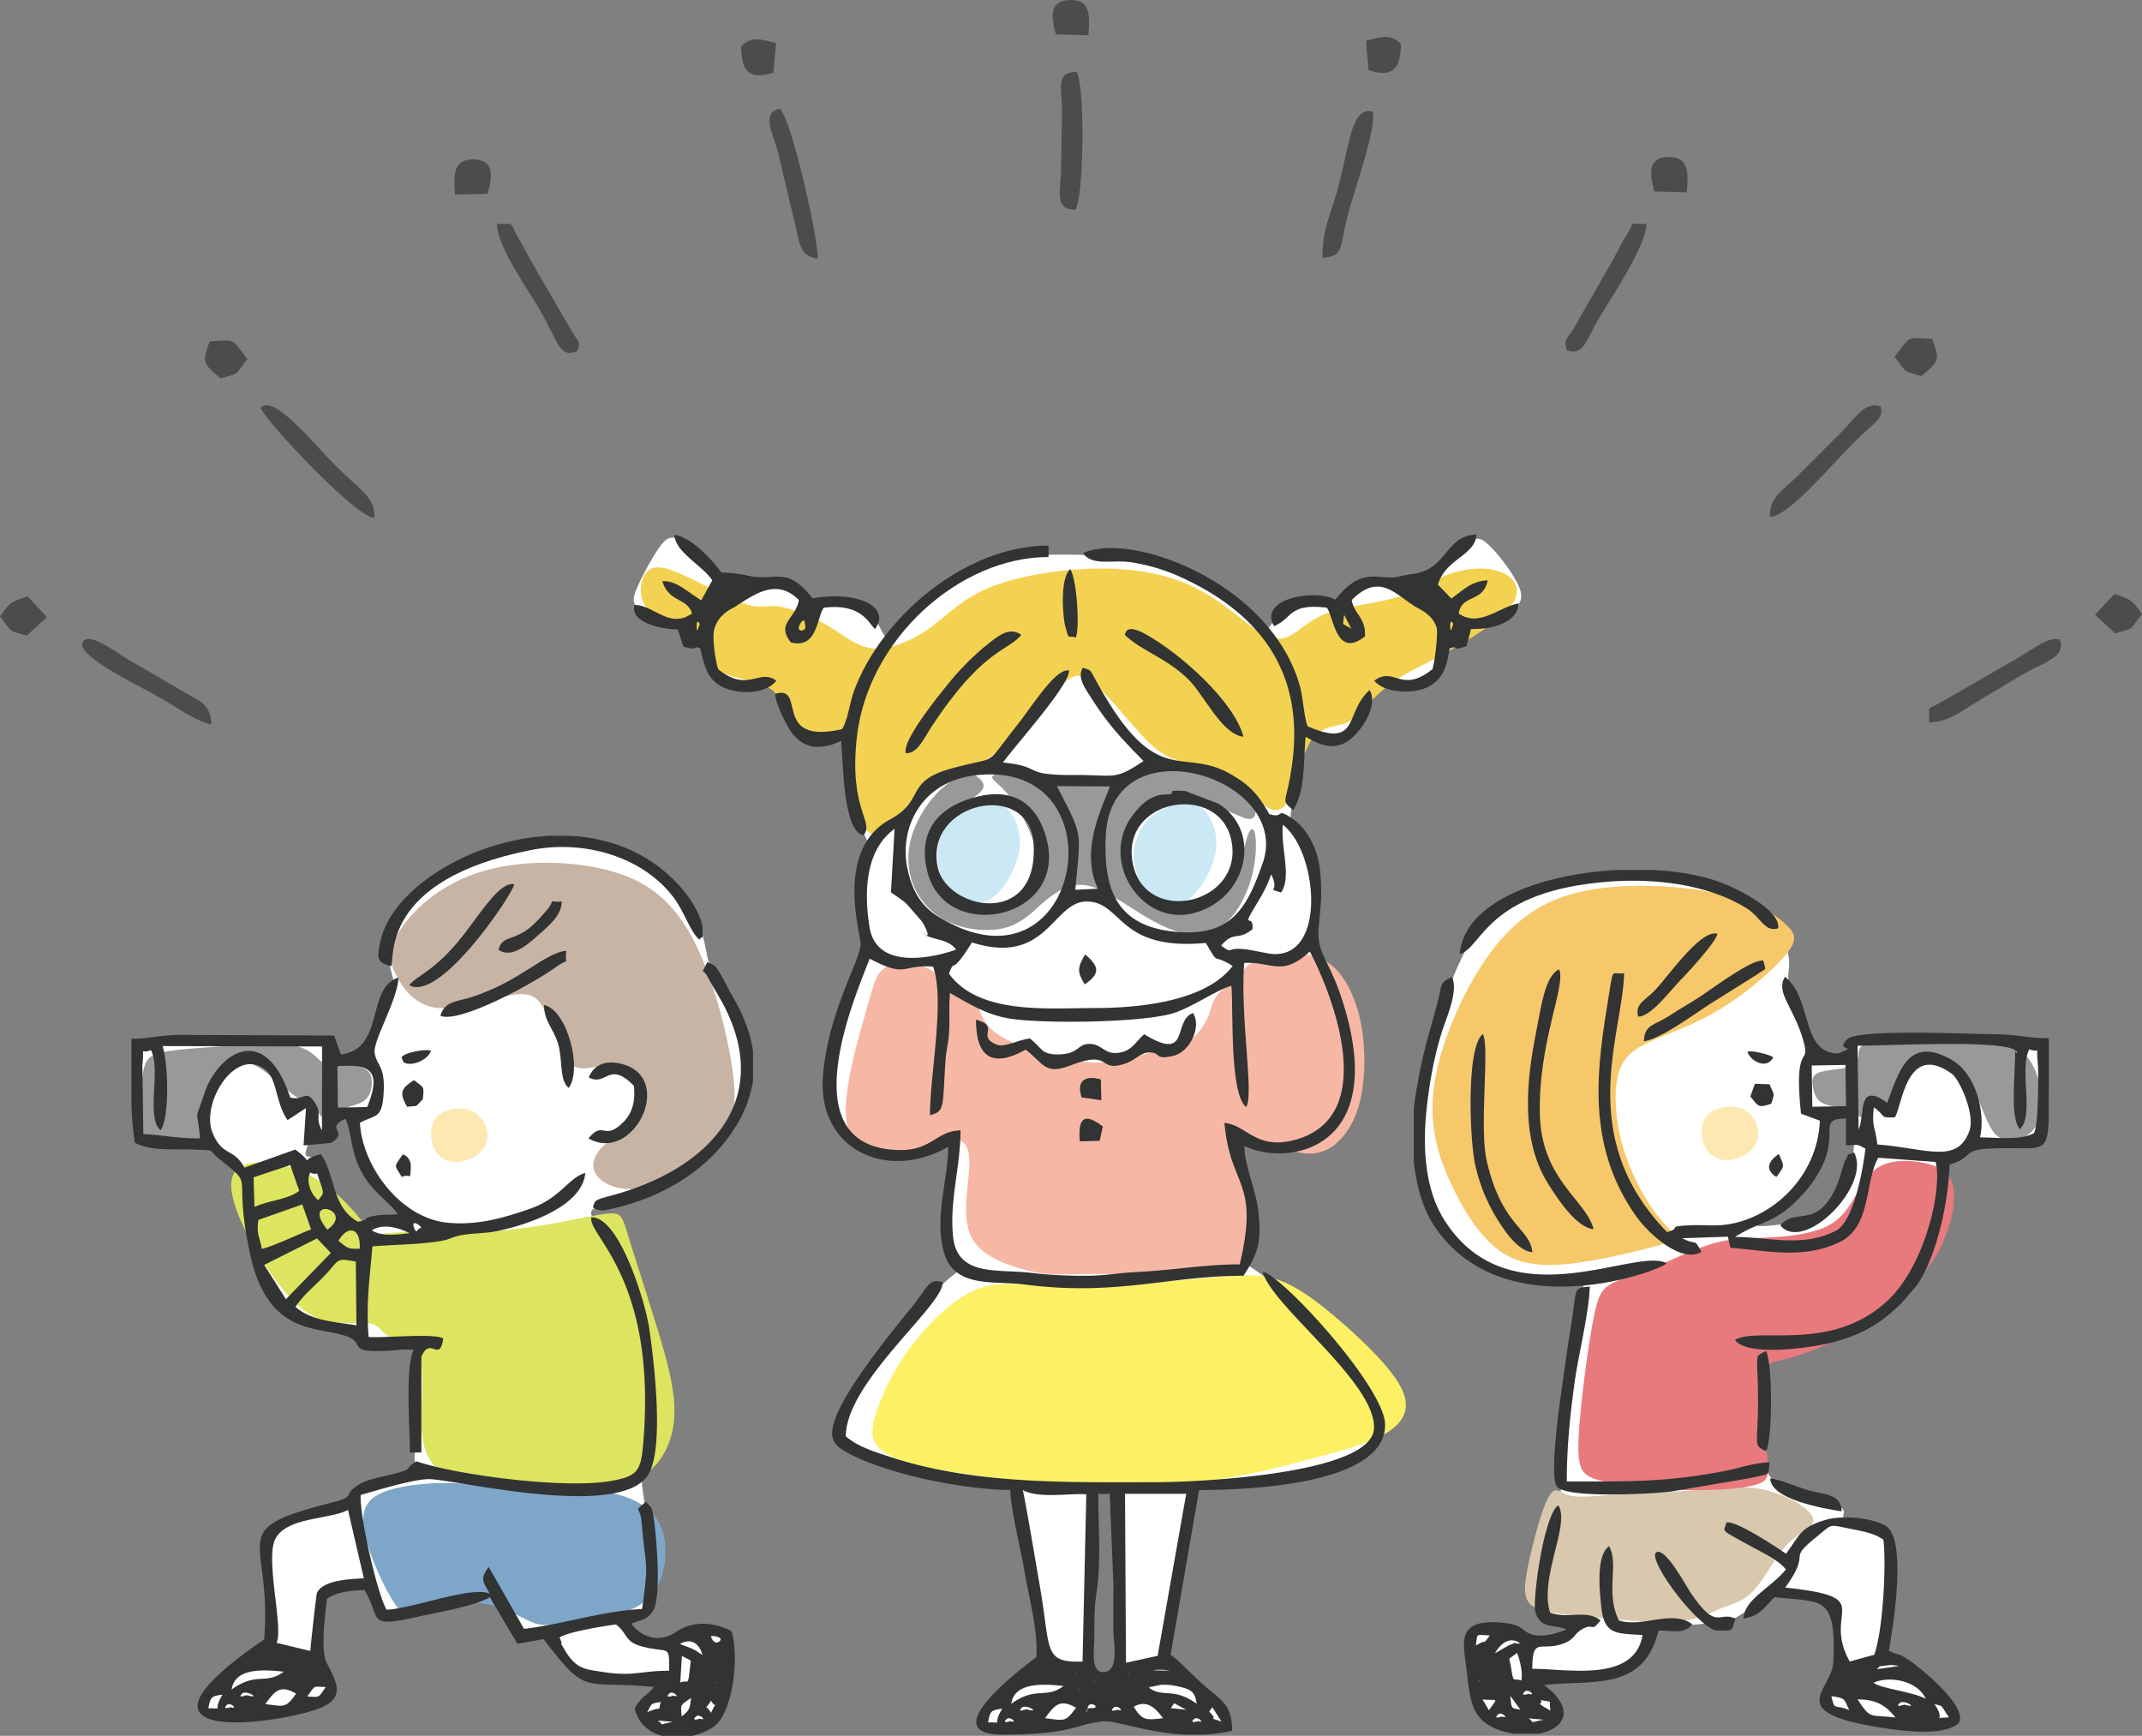 <svg xmlns="http://www.w3.org/2000/svg" xmlns:xlink="http://www.w3.org/1999/xlink" viewBox="0 0 1142.93 926.14"><rect x="0" y="0" width="1142.93" height="926.14" fill="#808080" stroke="none"/><defs><style>.cls-1{fill:none;}.cls-2{clip-path:url(#clip-path);}.cls-3{fill:#fff;}.cls-10,.cls-11,.cls-12,.cls-13,.cls-14,.cls-15,.cls-16,.cls-17,.cls-3,.cls-4,.cls-5,.cls-6,.cls-7,.cls-8,.cls-9{fill-rule:evenodd;}.cls-4{fill:#cae9f4;}.cls-5{fill:#fcf165;}.cls-6{fill:#f6b8a4;}.cls-7{fill:#999;}.cls-8{fill:#f3d251;}.cls-9{fill:#323333;}.cls-10{fill:#d9c8ad;}.cls-11{fill:#e87a7d;}.cls-12{fill:#f6c86a;}.cls-13{fill:#fee8b1;}.cls-14{fill:#7ea6c8;}.cls-15{fill:#dde45f;}.cls-16{fill:#c8b4a5;}.cls-17{fill:#4d4c4d;}</style><clipPath id="clip-path" transform="translate(-137.2 -133.38)"><rect class="cls-1" width="1417.32" height="1218.9"/></clipPath></defs><g id="レイヤー_2" data-name="レイヤー 2"><g id="レイヤー_1-2" data-name="レイヤー 1"><g class="cls-2"><path class="cls-3" d="M595.15,571.54a55.91,55.91,0,0,1-4.39-13.25,95.67,95.67,0,0,1-1.23-19.36c.2-6.07,1-10.72.93-13s-.85-2.12-2.79-1.46a66.36,66.36,0,0,1-8.19,2.53,23.35,23.35,0,0,1-9.78.11,15.65,15.65,0,0,1-9.22-5.69c-2.72-3.39-5-8.6-6.5-12.56s-2.43-6.64-3.35-8.48-1.89-2.82-2.68-3-1.41.46-4.53,1.1-8.74,1.28-13.22.41A15.92,15.92,0,0,1,520,492.44a28.49,28.49,0,0,1-4.35-10.7c-.67-3.35-.67-5.93-1.65-7s-2.92-.73-4.59-.94a4.29,4.29,0,0,1-3.6-2.29c-.53-1.28-.22-3.06-1-3.9s-2.69-.72-7.54-2a130.39,130.39,0,0,1-16.66-5.92c-4-1.86-4.23-2.83-4.72-4s-1.25-2.6.92-8a146.83,146.83,0,0,1,10.83-20.23c3.57-5.48,5.62-7.06,7.88-7.2s4.71,1.14,8.52,4a124.62,124.62,0,0,1,12.44,10.75c3.48,3.51,5.29,6.15,7.18,8.13s3.87,3.28,6.53,3.1,6-1.84,11.11-2.24a47.27,47.27,0,0,1,16.3,2,16.75,16.75,0,0,1,8,5.1c1.45,1.61,2.29,2.82,3.79,3.44s3.68.64,6.47.37a64.16,64.16,0,0,1,9.85-.66,28.3,28.3,0,0,1,10.48,2.57,19.35,19.35,0,0,1,6.72,5.49,40.59,40.59,0,0,1,3.94,6.14,43.2,43.2,0,0,0,2.35,4.14c.59.76,1,.76,4.31-2.1s9.52-8.59,17.15-14.61a180,180,0,0,1,25.11-16.85,73,73,0,0,1,26.13-8.54c9.9-1.33,21.92-1.28,31.54-1.11s16.83.46,25.68,1.89a165.22,165.22,0,0,1,28.35,7.3,88,88,0,0,1,23.92,12.77A172.35,172.35,0,0,1,809,467.28c3.46,3.53,3.46,3.53,4.43,2.14a39.54,39.54,0,0,1,5.63-6.67,31.62,31.62,0,0,1,10-6.22,32.71,32.71,0,0,1,11.14-2,33.32,33.32,0,0,1,8.12,1c1.91.47,2.92.88,4.17,0s2.74-3.16,5.25-5.18a23,23,0,0,1,11.44-4.61,92.18,92.18,0,0,1,17.15-.31c4.54.28,6.42.63,8,.32s2.77-1.27,5.45-3.86,6.83-6.8,10.92-10.54a100.43,100.43,0,0,1,11.16-9c3-2,5-2.75,10.08,2.16s13.13,15.44,15.83,22.06,0,9.32-2.51,11.28a28.07,28.07,0,0,1-8.78,4.54c-3.92,1.37-9.43,2.9-13,3.8s-5.26,1.17-5.43,2.31,1.13,3.16,1.27,4.55-.92,2.13-2.81,1.53-4.63-2.55-6.35-2.19-2.44,3-3.22,6.52-1.65,7.82-3.1,11a11.9,11.9,0,0,1-6.7,6.43,36.2,36.2,0,0,1-11.51,2.42c-3.8.21-7-.2-9.76.63a16,16,0,0,0-7.13,5c-1.85,2.1-3.07,4.25-4.93,8.07s-4.39,9.33-7.33,12.27-6.28,3.33-10.61,2.82-9.63-1.9-12.29-2.09-2.67.81-2.68,3.43a100.76,100.76,0,0,1-.69,12.67c-.7,5.84-2.1,13.3-3.08,18.71s-1.56,8.76-1.34,10.89,1.25,3,3.15,5.77a53.64,53.64,0,0,1,6.53,12.7,58,58,0,0,1,2.85,19.29c0,7.5-1.1,16.17-1.51,21.5s-.17,7.32,1.39,10.76,4.43,8.33,7.94,16.36a186.77,186.77,0,0,1,10,29c2.36,9.85,3,18.4,1.86,25.34a33,33,0,0,1-8.23,17.34A55.41,55.41,0,0,1,834,741.54a30.49,30.49,0,0,1-14.64,3.24,40.12,40.12,0,0,1-13.17-2.21c-4-1.47-7.62-3.72-9.24-3.77s-1.27,2.07.37,8.66,4.56,17.65,6.23,25.88,2.08,13.61,1.65,18.55A58.18,58.18,0,0,1,802.73,804c-.8,2.6-1.15,3.3.83,4.76a87.94,87.94,0,0,1,13.63,10.53c7.33,6.86,17.65,18.35,25.94,27.41s14.54,15.71,19.13,22.15a64.4,64.4,0,0,1,9.14,17.73c1.58,5.05,1.79,8.92.84,12.28s-3.07,6.21-6.76,8.87-9,5.16-18.91,7.77-24.61,5.35-35.79,7.07-18.87,2.4-24.39,2.82-8.86.6-10.67,1.45-2.07,2.36-3.78,12.07l-7.39,42c-2.53,14.36-4.44,25.17-4.66,31.29s1.24,7.56,5.14,11.12,10.25,9.21,15.31,13.25,8.83,6.47,10.57,8.53a4.74,4.74,0,0,1,.84,5.36,6.26,6.26,0,0,1-4.22,4c-2.67.94-7,1.32-14.67.88s-18.47-1.7-26.33-3-12.71-2.49-16-3.08-4.89-.56-5.61-2.73-.52-6.59,1-10.37,4.33-6.92,6-9,2.09-3,2.28-6.72.13-10.32,0-22.91-.32-31.22-.45-43.91-.2-19.46-2.23-22.84-6-3.38-8-3.38-2,0-2.38,5.49-1.13,16.47-1.61,31.79-.68,35-.78,45.51-.12,11.87.73,13.33a23.65,23.65,0,0,0,3.87,4.34c1.32,1.3,2.26,2.3,2.23,4.29s-1,5-1.42,7.88a51.36,51.36,0,0,0-.2,8c0,2.17-.08,3.63-5,4.63s-14.62,1.54-22.81,2.54-14.89,2.44-20.64,2.58-10.55-1-12.81-2.44-2-3.06-.89-5.19,3-4.73,7.3-9.13a209.34,209.34,0,0,1,15.59-14.49c4.75-3.87,7.67-5.42,9-7s1-3.31-1.3-16.72-6.74-38.53-9.36-53.31-3.44-19.22-6-21.63-6.93-2.79-11.75-3.32-10.12-1.21-19.3-3-22.24-4.73-32.72-8-18.36-6.77-22.74-9.34-5.23-4.15-5.48-6,.11-4,1.85-8,4.86-9.87,10.9-18.85,15-21.09,23.26-31.27a243.58,243.58,0,0,1,20.55-22.84c4.76-4.43,6.76-5,7.07-6.36s-1.06-3.29-2.26-5.76-2.22-5.45-3.06-11.71a130,130,0,0,1-.84-24.93,160.5,160.5,0,0,1,3.63-22.68c1-4.73,1.12-5.41-.37-4.88a56.07,56.07,0,0,0-7.92,4.35c-3.37,2.1-7,4.56-11.85,5.91a31.86,31.86,0,0,1-15.92.24c-5.13-1.35-9.42-4.27-13.73-8.17A61.68,61.68,0,0,1,584.94,730a31.27,31.27,0,0,1-4.24-13.42c-.46-4.58-.32-9.46,1.44-18.55s5.12-22.4,8-32.49,5.16-17,6.93-20.93,3-5,3-7.15-1-5.28-2.12-9.13a45,45,0,0,1-1.9-14.64,112.27,112.27,0,0,1,2.87-19.15c1.17-5,2-7.11,2-9s-1-3.6-2-5.77-2.21-4.81-3.71-8.18" transform="translate(-137.2 -133.38)"/><path class="cls-4" d="M751.42,610.87A26.63,26.63,0,0,1,743,597a31.11,31.11,0,0,1,1.31-17.82,25,25,0,0,1,11-12.74c5.23-3.07,12-5,17-4.43s8.27,3.57,10.72,8.25a28,28,0,0,1,2.73,18.35,48.91,48.91,0,0,1-10,20.49c-4.21,4.92-8.22,6.48-12.34,6.5a18.44,18.44,0,0,1-12.12-4.72" transform="translate(-137.2 -133.38)"/><path class="cls-4" d="M646.49,610.32a26.67,26.67,0,0,1-8.38-13.88,31.1,31.1,0,0,1,1.31-17.82,25,25,0,0,1,11-12.74c5.23-3.07,12-5,17-4.43s8.27,3.57,10.72,8.25A28.05,28.05,0,0,1,680.94,588a49,49,0,0,1-10,20.5c-4.21,4.91-8.22,6.48-12.34,6.5a18.51,18.51,0,0,1-12.12-4.72" transform="translate(-137.2 -133.38)"/><path class="cls-5" d="M654.94,822.86c-11.65,5.78-23.93,18.47-32.55,30.24a123.8,123.8,0,0,0-16.75,31.36c-3.15,8.74-4.5,15.34-.22,20.56s14.16,9.07,33.14,12.58,47.08,6.68,73.23,7.92,50.37.54,71.73-2.32,39.84-7.85,55.62-12.11S868,903.35,876.83,898s13.43-12.52,8.46-23.2S865.78,850,853.08,838.92s-23.57-19-33.51-22.55-19-2.84-36.17-1.39-42.63,3.6-59.79,4.44a247.36,247.36,0,0,1-36-.42c-10-.8-21-1.92-32.63,3.86" transform="translate(-137.2 -133.38)"/><path class="cls-6" d="M682,810.29c-9-2.55-22.05-7.2-26.84-17.57s-1.26-26.45-.78-36.76-2.07-14.85-9.17-14.51-18.77,5.59-30.57,6.75-23.71-1.73-25.81-16.63,5.63-41.76,10.05-57.31,5.52-19.79,8.56-22.9a17.6,17.6,0,0,1,13.06-4.84c5.06.23,10.22,2.67,16,5.83s12.31,7,16.29,10.38a23.09,23.09,0,0,1,7,9.52c1.5,3.36,3,7.26,7.12,10.88s10.83,6.93,17.23,9,12.47,2.94,17,4.14,7.57,2.73,13.47,3.52a72.93,72.93,0,0,0,22.85-.89c8.16-1.7,15.68-5.11,21-6.5s8.54-.76,12.32-3,8.14-7.46,10.41-12.18,2.46-9,5.36-12.76,8.54-7.08,11.42-9.88,3-5.11,6.94-7.27,11.72-4.19,19.8-4.78,16.46.25,23.42,6.19,12.47,17,15.14,30.24,2.48,28.72,0,40.22-7.27,19.05-12.52,23.75a21.62,21.62,0,0,1-18.06,5.7c-7.12-.84-15.64-4.35-21.83-6.43s-10-2.74-10.23,2.65,3.34,16.83,5,27.47a109.14,109.14,0,0,1,.9,26.46c-.6,6-1.63,8.09-6.4,10.17s-13.29,4.14-24.48,4.74-25.07-.25-38-.49-25,.13-33.48.1a69.65,69.65,0,0,1-22.21-3" transform="translate(-137.2 -133.38)"/><path class="cls-7" d="M655.6,546.23c2.56.82,5.91,3.41,6.38,5.77s-1.93,4.52-5.84,7.32S646.8,565.6,642.62,571a40.8,40.8,0,0,0-8,20.1c-.83,7.45.46,15.09,6.6,20.1s17.14,7.37,25.15,7,13-3.61,17.33-8,7.89-9.88,7.38-17.52-5.1-17.4-8.29-23.51-5-8.59-6.84-10.89a58.38,58.38,0,0,0-6-6.33c-2.11-1.89-4.32-3.56-2.8-4.76s6.77-1.92,13.4-1.32,14.63,2.54,21.76,3.95,13.39,2.29,20,1.69,13.63-2.68,20.3-4.73,13-4.08,21.4-4.17a74.85,74.85,0,0,1,26.21,4.72c7.41,3,11.81,7.08,14.29,10.73s3,6.84,2.6,9.16-1.78,3.76-5.24,2.8-9-4.36-17.14-6.15a82.17,82.17,0,0,0-26.61-.89c-7.7,1.1-12.37,3.52-15.36,9.83s-4.31,16.5-3.57,23.78,3.55,11.65,7.51,14.68,9.07,4.74,15.1,5.59,13,.86,19.5-2.89,12.63-11.24,16.06-18,4.18-12.66,5.48-16.47,3.14-5.45,4-1.23.81,14.31-2.18,24.44S795.85,623,788.62,628s-15.8,4.93-24.54,2-17.67-8.75-24.64-13.17-12-7.5-16.8-9.38-9.49-2.6-14.36-1.25-9.92,4.75-15.2,9.38-10.77,10.5-19.61,12.84-21,1.18-30.37-3.27a37.17,37.17,0,0,1-19-20.65,40.17,40.17,0,0,1-.06-26.1,59.57,59.57,0,0,1,12.45-21.1,45.49,45.49,0,0,1,11.82-9.25c3-1.71,4.73-2.65,7.28-1.82" transform="translate(-137.2 -133.38)"/><path class="cls-8" d="M493.11,463c-3.41-1.14-7.94-2.26-10.68-5.19s-3.69-7.68-3.13-12.06,2.64-8.37,6.67-9.38,10,.95,19.49,5.5,22.49,11.66,30.31,14.05,10.47.06,17.32,1.1,17.89,5.46,26.6,10.66,15.1,11.15,24,11.71,20.4-4.31,29.82-11.07,16.78-15.41,32.05-21.6,38.47-9.92,58.84-10S762.35,440.27,777,448s26.3,19.6,34.65,24S825,473.3,830,469.66s10.08-7.84,19.66-10.59,23.7-4.05,34.34-7.45,17.82-8.88,26.7-12,19.47-4,27-1.16,12,9.3,6.18,17.56-22.06,18.3-34.22,25.07S889.38,491.33,882.41,496a102.19,102.19,0,0,0-17,14.88c-4.16,4.39-6.67,7.36-11.49,8.79S842,521,837,528.26s-7.87,21.91-11.26,29.73-7.32,8.82-11.33,6.7-8.09-7.36-16.12-12.09-20-9-28.33-11.86-13-4.51-20.49-12-18-20.71-25.44-28-12-8.51-17.2-4.51-11.2,13.24-18.15,21-14.85,14-21.73,19-12.72,8.93-19.27,11.84-13.81,4.85-20.23,10-12,13.37-16.65,17.5-8.29,4.13-11.47.56-5.89-10.72-7.38-18.6-1.75-16.49-2.94-21.89-3.3-7.58-7.14-8.61-9.42-.9-14.36-3.73-9.25-8.63-12-12.94-3.83-7.14-6.9-9.26-8.11-3.54-13.21-4.87-10.26-2.57-14.13-4.38-6.43-4.19-7.79-7.28-1.54-6.9-3.54-8.82-5.83-2-7.62-3.22-1.53-3.67-2.54-5.46-3.31-3-6.73-4.09" transform="translate(-137.2 -133.38)"/><path class="cls-9" d="M633.41,728.41c8.1-2.19,6.6-4,8.24-28.49.51-7.69,1.59-8.87,2-16.38.36-7-.21-13.28.48-20.37,10.92,6.3,20.28,12,32.63,13.78,18.91,2.72,69.42,2,86-2.84,9.75-2.81,24.93-13.38,31.51-14.71,1.06,13.54-1,57.66,7.82,64.58,4.41-6-3.25-47.68-1-76.82,15-.85,20,7.71,35-6.12,12.93,24.73,37,88.4-8,100.53-20.77,5.58-25.6-8-37.56-9.08,3.12,35,18.91,30.35,8.16,75.48-18.79,0-35.8,3.17-55.08,4.09-10.1.49-16.74,2.07-28.57,2a237.25,237.25,0,0,1-28.93-1.71c-17.07-1.82-38,2-40.32-18.86-2.14-19,3.93-37.6,3.93-57-14.36.27-15.31,12.93-38.56,10.08-50-6.11-18.43-79.94-9.89-101.71,20.05,10.68,16.7,2.95,33.82,4.26,6.4,17.64-1.7,57.82-1.7,79.21m10.14-75.48c3.84-9.57,0,3,12.3-16.63,40.15,12.75,43-21.91,61.22-21.84,19.2.07,16.32,26.54,63.55,22.1,7.62,12.91,2.6,5,14.32,12.28-14.44,19.15-50.6,22.48-73.77,22.45-25.08,0-61.62,3.67-77.62-18.36m-22.38-57.12c-3.79-20,6.86-45.39,37-48.75,78.81-8.79,56.15,123-20.61,75.25-10.08-6.26-14.3-15.67-16.35-26.5m189.79-2c-8.59,24.9-17.31,40.36-48.78,36.54-29.93-3.63-36.23-23.48-35-50.88C730.06,518.2,826.77,548,811,593.77m10.69-20.36c18.7,14.38,23.63,71.63-6,68.92-2.47-.23-10.8-2.13-14.06-2.48-11.13-1.21-5.92,3.06-12.82-1.91,6.68-8.18,8.83-2.33,16.68-8.78.9-9-6.38.71,1.61-12.49,3.54-5.85,6-10,8.37-16.74,5,9.68-3.27,7.07,5.28,9.63,5.76-8.16-.27-23.84.93-36.15M612.59,609.49c8.37,5.9,6.49,4,12.6,11,1,1.16,4.07,4.62,4.36,5.15,7.69,14-4.54,1.09,1.82,6.89,5.86,2.67,11.8,2.06,16,7.46-.47.35-41.83,15.45-46.2-11.93-3.07-19.2-2.15-41.24,13.37-52.47Zm88.52-56.69,28.22.19c-2.07,7.56-16.67,32.84-6.3,54.53l-12.06.61c2.81-31.69,4.56-27.62-9.86-55.33m-58,192.39c.18,16.58-7.34,36.65-2.48,55.52,5.22,20.3,26.21,15.85,43.17,18,49.21,6.37,76.61-4.66,116.91-4.66,8-12.27,9.68-18.54,7.93-34.42-1.22-11.08-7.66-25.29-7.41-34.77,23.81,11.26,77.6,1.59,52.3-77.46-7.3-22.84-14-25-12.66-39.55.52-5.56,1.33-14.08,1.29-17.5-.12-11.84-.68-20.11-6-29.62a30.32,30.32,0,0,0-8.53-10c-10.58-7.37-4.54-.23-13.17-3-6-10.58-10.4-15.6-21.22-21.65-25-13.95-38.32,7.77-68.14-44.08-7.53-13.08-4.78-10.36-10.1-12.34-2.77,4.45.13,9.28,2.77,13.47C728,519.33,734.15,526,747.35,539.39c-15.58,10.64-15.43,7.35-36.42,7.49-29.5.2-15.95-4.32-38.57-6.67,6.28-8.79,36-41.74,35.22-49.14-7.21-1.21-19.57,19-27.49,29-18.91,23.83-8.62,15.88-35.71,23.47-24.55,6.88-13.37,16.78-32.2,27-29.68,16.06-15.87,60.57-15.77,66.37.14,8.41-17.78,37.06-20.13,71.31-2.66,38.83,34.63,55.63,66.88,37" transform="translate(-137.2 -133.38)"/><path class="cls-9" d="M782.39,1046.64l1.7-2.38,4.88,7.66c-9.43-3.25-.36.73-6.58-5.28m-1.88,12.24H769.28c-20.29-1.11-37.11-7.69-43.41-7.1-14.57,1.36-16.08,7.1-53.68,7.1-36.62,0,8.95-34.53,17.91-41.25,1.3-13.27-4-32.22-6.25-45.88-1.91-11.65-7.36-32.66-7.58-43.43-17.64,0-42.39-4.43-58.36-9-8.27-2.36-17.52-5.35-25.43-9.26-10.07-5-13.26-8.1-10.11-18.24,5.09-16.37,29-45.88,41.31-61,8.92-11,8.89-15.47,16.43-13.38,1.4,11.71-51.56,53-51.59,82.27,6.46,5.63,15.48,8.29,23.69,11,45.16,14.89,95.33,13.49,141.61,13.49,21.4,0,115.17-4.13,116.51-28.56,1.36-24.59-54.35-65-59.37-83.64,9.36.84,65.31,61.56,65.31,81.6,0,32.41-74.53,34.66-99.27,34.8l-15.19,87.77c6.64,5.17,12.51,11.92,19.18,17.54,9.1,7.67,13.63,10.18,13.64,23.09a82.72,82.72,0,0,1-14.12,2m-6.28-8.15c2-2.06,6.24,2.66,2.26,1,0,0-5,1.69-2.26-1m-100,0c2-2.06,6.25,2.66,2.26,1,0,0-5,1.69-2.26-1m87.69-5.9,1.77-2.61,6.45,3.46Zm-30.55-.23c2.06-2,6.25,2.67,2.26,1.06,0,0-5,1.69-2.26-1.06m-13.76,0c.74-4.49,8,.56,1.59.21-3.3-.17-2.4,4.75-1.59-.21m-22.8,5.6c5.26-7.25,8.09-10.43,16.5-5.6-5.66,8.05-6.38,6.73-16.5,5.6m-12.42-5.6c2.22-2.21,10.81,3.22,2.55.83-.25-.07-5.39,2-2.55-.83m-18,7.82c1.24-6.3,1.66-6.43,7.63-7.29-5.94,9.18,1.35,7.17-7.63,7.29m93.35-2.22c-9,1-11,1.39-15.63-6.12,6.83-3.86,11.45.36,15.63,6.12m-67.17-7.64.61.61s-.82-.41-.61-.61M713,1034.4l.6.61s-.81-.4-.6-.61m62.73,8c-12.54-9-17.83-3-25.48-8.51.41-.22,1.09-.92,1.3-.5l4.53-1a29.71,29.71,0,0,1,9.22.65c7.45,1.62,9.48,2.79,10.43,9.4m-98.94,0c1.68-11.74,17.35-10.65,27.87-9.5-9.53,7.18-14.47-.16-27.87,9.5m44.37-12.06.61.6s-.82-.4-.61-.6m18.37-4.09.6.61s-.81-.4-.6-.61m-28.58,0,.61.61s-.81-.4-.61-.61m50.85-1.51-9.54-.21c.49-.06,1.12-.17,1.68-.21,3.75-.27,4.56.06,7.86.42m-38.6-94.36h6.12l2,49c0,8.15-.06,16.34,0,24.49.07,6.21,3.07,20.39-4.56,21.53S721,1015,721.08,1008c.12-9.67-.15-16.06,1.27-25.44,2.45-16.2.86-35.15.86-52.17m31.68,86.44L738,1020.54l-.51-90.17h32.66Zm-72.06-88.49c8.78,4.69,23.64,1.73,34,2.31l-2,89.23c-20.91.75-17-6.08-22.45-38.23-1-5.71-8.7-51.63-9.5-53.31" transform="translate(-137.2 -133.38)"/><path class="cls-9" d="M911,467.29c0-4.83,2.51-.2,1.21,0,0,0-1.21,5.18-1.21,0m-56.62-5.94,3.83,7.47c-5.68-3.62-4.32-.91-3.83-7.47m-4.6-8c-10.42-5.81-41.18-1-32.83,14.11,10.22-4.19,7.62-12.32,28.22-9.85,3.88,5.33,5,27.49,20.41,15.27.32-10.34-5.86-11.58-7.12-19.35,14.52-14.67,23-3.37,33.7,3.39,2.23,1.41,9.43,4.19,11.57,11.27.85,2.83-.84,18.05-2.23,22.23-16.75,13.43-20.23-1.85-31,6.12,4.89,6.29,19.3,7.09,26.9,4.12,10.2-4,11.82-12.5,13.3-21.32,5.68-2-.24,2,9-1.24l2.44-9.14c10.09.32,24.87-2.84,25.29-13.61-10.23,1.78-21,13-31.9,5.37,1.64-10.46,13-5.56,15.49-17.7-8.27.31-12.83,4.88-19.39,9.72l-7.2-7.45c4.23-14,20.19-15.58,20.51-26.7-17.32.75-15.17,19.42-35.26,21.17l-7.55,1.54c-.37.05-.95.11-1.34.12-10.27.47-18-4.65-31.09,11.93M715.05,428.53c5.09,7.12,15.87,3.31,25.75,4.85a100.53,100.53,0,0,1,25.27,7.39c43.59,19.49,67,51.34,60.69,99.43-3,22.94-6.73,19.26.46,25.41,6.48-10.24,5.42-25.47,6.65-39.17,8.59,5.15,16.52,7.78,24.63.7,6.84-6,13.83-18.23,9.53-25.58-13.71,12-4.91,31.46-33.13,19.33-2-5.25-2.32-15.4-4.31-22.22-16.08-55-90.46-81.93-115.54-70.14" transform="translate(-137.2 -133.38)"/><path class="cls-9" d="M508.93,467.29c0-4.83,2.51-.19,1.21,0,0,0-1.21,5.18-1.21,0m56.61,2.39c-5.06,1,.57-7.77,1-4.54a5.9,5.9,0,0,1,0,.63c0,.05,1.37,3.41-1.06,3.91M517.27,443l-5.89,10.65c-7.88-4.72-13.11-10.56-20.75-10.17,3.37,11.38,13.23,8.68,15.82,17.21-12.12,8.5-20.15-4.51-30.63-4.54-2.85,9.53,15.12,13.17,23.06,13.05l2.9,9.13c9.39,2.7,4.2-1,9.08,1.05,2.25,8.78,3.22,17.23,13.68,21.31,8.71,3.41,21.72,2.55,26.89-4.11-9.24-6.84-15,6.72-31-6.12-1.76-5.29-3.05-16.59-2.27-20.59,1.72-8.74,10.56-12.33,10.58-12.34,10.69-6.73,22.62-16.19,34.72-4-1.6,9.95-12.41,12.43-4.25,22.61,14.25,3.62,13.7-13.24,17.55-18.53,20.69-2.48,24.13,8.88,27.34,11.36,8.88-12-9.93-20.56-33.34-16.32C557.09,435,551,443.55,537.31,440.72c-22.64-4.66-9.54,3-22.21-10.2-4.64-4.82-11.52-10.72-17.94-11.84-.06,9.05,14.59,16.18,20.11,24.29" transform="translate(-137.2 -133.38)"/><path class="cls-9" d="M586.51,522.41c-37.93,8.7-18.59-24-35.7-18.86,0,5,6.49,18.26,9.93,22.12,7.34,8.25,15.93,7.25,25.26,3.05,1.14,11.14.92,48.27,11.91,50.29,6.18-7.11-8-13.23-3.46-52.74,6-52.09,54.83-95.75,102.23-95.7v-6.12c-45,0-89.83,39-103.84,77.76-2.53,7-3.17,15.19-6.33,20.2" transform="translate(-137.2 -133.38)"/><path class="cls-9" d="M637.5,595.81c-7-34.87,49-46.48,51.2-12.31,2.84,45.29-46.51,35.54-51.2,12.31m18-36.54c-19,5.77-28.82,19.22-23.33,39.78,10.21,38.17,75,24.76,63.38-18.34-5.81-21.47-20.74-27.3-40-21.44" transform="translate(-137.2 -133.38)"/><path class="cls-9" d="M741.57,593.77c-6.55-34.7,46.56-43.27,52.72-11.72,6.6,33.81-46.25,45.92-52.72,11.72M762,557.05c-3,.77-10.6-2.21-20.82,11.83-17.48,24,5.23,59.09,33.14,51.64,28.47-7.6,36.68-43.42,13.12-58.29l-17.81-6.83c-11-.77-5.6,1.13-7.63,1.65" transform="translate(-137.2 -133.38)"/><path class="cls-9" d="M747.7,685.22c-4.51,3.75-6.08,8.52-13,9.77-8.27,1.48-9-4.4-15.78-4.64-7-.24-5.55,5.16-16.21,5.59-10.17.41-9-3.17-16-8.51-6.58.8-13.62,5-17.68,3.32-11.37-4.6,2.45-9.66-11.07-13.34,0,20.17,8.78,25.91,26.53,16,9.86,7.61,10.14,13.76,24.19,8.32,22.47-8.71,13.72,4.54,29.48-1.06,4.32-1.53,8-5.61,11.7-5.76,7.36-.28,2.7,4.18,13.05,1.91,9.58-2.1,15.52-16.1,10.85-22.93-11.16,3.92-1,26.53-26,11.36" transform="translate(-137.2 -133.38)"/><path class="cls-9" d="M620.51,535.18c6,.74,9.93-8.28,13.71-14,27.24-41.44,40.8-40.33,47.91-49.06-6.83-5-13.44,1.47-20.51,7.09a150.59,150.59,0,0,0-16.3,16.34c-4.66,5.82-26.88,32.26-24.81,39.67" transform="translate(-137.2 -133.38)"/><path class="cls-9" d="M737.32,472.07c8.55,8.47,22.85,12.5,34.4,24.24,8.21,8.34,17.64,29.11,29,30.14C795.53,507.34,767,482.14,748.93,472c-11.52-6.48-11-.43-11.61.09" transform="translate(-137.2 -133.38)"/><path class="cls-9" d="M711.14,473.59c2.42-4.39.61-31.8-2.92-36.55-5.79,5.28-3.67,26.26-2.81,29.66,2.46,9.67,1.39,5,5.73,6.89" transform="translate(-137.2 -133.38)"/><path class="cls-9" d="M713.35,742.34l10.61-.29,1.7-7.65c-10.39-7.94-13.25-4.1-12.31,7.94" transform="translate(-137.2 -133.38)"/><path class="cls-9" d="M714.35,718.91l10.51,1.48-.25-11.09c-8.76-2.48-13.15,1-10.26,9.61" transform="translate(-137.2 -133.38)"/><path class="cls-9" d="M716,658.61c8.46-5.87,7.78-9.51.23-16-4.17,7-4.39,9.21-.23,16" transform="translate(-137.2 -133.38)"/><path class="cls-3" d="M900.74,692.59c2.38-8,5.16-18.07,8.14-27.2a147.48,147.48,0,0,1,10-24.37,74.47,74.47,0,0,1,13-17.64A51.19,51.19,0,0,1,948,612.73a116.14,116.14,0,0,1,25.67-7.54,243.63,243.63,0,0,1,35.23-3.85,118.82,118.82,0,0,1,27.62,2.14,120.26,120.26,0,0,1,22.85,6.74,64,64,0,0,1,15.09,8.76,54.16,54.16,0,0,1,9.16,9.21,45.91,45.91,0,0,1,6.57,10.53,23,23,0,0,1,1.59,10.18c-.19,3.23-.91,6.31.16,11.1s3.94,11.32,6.58,17.51,5.07,12.07,6.5,15.33,1.89,3.9,4.63,4.43a51.28,51.28,0,0,0,10.61.72c2.86-.2,3.57-1,3.92-2.55s.35-3.74.92-4.94,1.72-1.35,12.1-1.82,30-1.25,46.65-1,30.32,1.64,37.52,2.92,7.94,2.52,7.94,10.19-.74,21.79-1.46,29.72-1.43,9.7-2.62,10.66-2.87,1.13-8.06,1.42-13.9.71-19.41,1-7.83.36-9.61,1.09-3,2.09-4.77,3.51a59,59,0,0,1-5.47,3.83c-1.54,1-2.42,1.44-3,2.74s-.76,3.4-1.34,7.67a170.45,170.45,0,0,1-3.68,19.11,180.22,180.22,0,0,1-8.91,26.76,68.28,68.28,0,0,1-11.21,17.63,48.14,48.14,0,0,1-17.49,13.56c-8.84,4.21-22,8.07-31.38,9.7s-15.17,1-18.36,1.89-3.84,3.3-4.1,8.88-.13,14.33,0,24.29.22,21.11.27,26.69.06,5.58.93,7a44.46,44.46,0,0,0,4.25,6.17c1.62,1.79,3.11,2.43,8.79,4.25s15.55,4.8,21.23,6.93,7.14,3.38,7.14,4.84-1.48,3.13,1.58,4.81,10.66,3.38,15.49,4.6,6.92,1.95,7.86,4,.78,5.29.29,12.47-1.31,18.29-2,26.92-1.31,14.76-1,18.5,1.56,5.09,3,6a39.42,39.42,0,0,0,5.37,2.31,39.77,39.77,0,0,1,10.42,6.59,122.15,122.15,0,0,1,14.4,14.38c3.29,4.09,3.56,5.94,3.22,7.61a8.11,8.11,0,0,1-2.15,4c-.88.85-1.69,1-5.31,1.16s-10.05.11-17.26-.43a197.14,197.14,0,0,1-22-3,118.74,118.74,0,0,1-15.51-4c-3.21-1.13-4.1-1.84-4.48-3.86a19.78,19.78,0,0,1,.59-8.27,45.07,45.07,0,0,1,3.26-7.23,11.47,11.47,0,0,0,1.15-4.57,54.75,54.75,0,0,0,0-8.69c-.28-5.11-1-13.34-1.47-18s-.78-5.69-2.34-6.75-4.41-2.12-8.7-3A112.21,112.21,0,0,0,1091,984c-4.35-.23-7.32,0-9.51.68s-3.63,2-6.94,4.47a107.83,107.83,0,0,1-12.45,8,19.39,19.39,0,0,1-8.36,2.5c-1.81,0-2.79-.32-4.43-.26s-3.93.53-7.42.76-8.21.25-12.07.37-6.9.37-8.75,1.47-2.53,3.06-3.77,5.69a40.48,40.48,0,0,1-5.39,8.74,23.2,23.2,0,0,1-9.95,6.89,73.63,73.63,0,0,1-17.28,3.85,137.4,137.4,0,0,1-16.59.69c-4.62,0-8-.15-10.06-.22s-2.68-.09-2.18,1.16a15.54,15.54,0,0,0,4.59,5.62c2.43,1.87,5.65,3.07,7.67,5a8.16,8.16,0,0,1,2.54,7,10.65,10.65,0,0,1-3.69,6.68,17.49,17.49,0,0,1-7.55,3.34,27.29,27.29,0,0,1-9.91.69c-3.53-.48-7.19-1.91-11-3.38s-7.76-3-10-5.49-2.88-6.09-3.57-10.55-1.44-9.83-2.54-15.08-2.55-10.37-2.05-13.59,3-4.54,6.51-5.35a42.75,42.75,0,0,1,11.93-.82,23.19,23.19,0,0,1,9,2.45c2.44,1.26,4.47,2.87,6.73,3.54s4.75.39,7.72-.16a46.84,46.84,0,0,0,8.76-2.36,8.11,8.11,0,0,0,4.36-3.54c.79-1.41,1.12-3.1.16-4s-3.22-.93-5.81-1.21a34.61,34.61,0,0,1-7.24-1.42c-1.74-.64-2.32-1.44-2.43-4.79a104.77,104.77,0,0,1,1.53-17.61c1.28-8.38,3.48-19.25,5.2-27.71s3-14.54,3.34-18-.17-4.41.1-11.44,1.32-20.19,2.76-33,3.26-25.23,4.83-35.37,2.88-18,3.7-23.12,1.13-7.56-.24-8.62-4.43-.73-8.84-.53a118.82,118.82,0,0,1-16-.3A84.48,84.48,0,0,1,938.77,812,58.35,58.35,0,0,1,920,802.54a83.92,83.92,0,0,1-16.46-17.86,40.76,40.76,0,0,1-7.42-18.79c-1.21-7.9-1.52-18.77-1.63-28.2s0-17.41,1-24.33,3-12.79,5.33-20.77m176.79,90.59c2.36-1.75,6.28-4.87,10.16-8a74.46,74.46,0,0,0,11.21-10.58,63.38,63.38,0,0,0,8.44-13.78,39.82,39.82,0,0,0,3.17-10.94,44,44,0,0,0,.6-8.66c-.15-2.11-.7-3.08,1-3.72s5.61-1,8.05-1,3.4.29,4,2.42a59.7,59.7,0,0,1,1.23,8.54c.25,2.43.43,3.31.63,4.45a16.54,16.54,0,0,1,.09,5.57,70,70,0,0,1-2.93,12.7c-1.64,5.07-4,10.57-7.47,14.75a28.94,28.94,0,0,1-13.62,8.86c-5.5,1.82-11.88,2.59-16.77,3.12s-8.28.82-10,.58-1.74-1-1.36-1.59,1.18-1,3.54-2.71" transform="translate(-137.2 -133.38)"/><path class="cls-7" d="M1124.25,725.62c-4.1-1.64-10.55-1.69-14.31-3.54s-4.83-5.51-5.38-8.76-.61-6.08,2.88-7.58,10.49-1.68,14.73-2.69,5.72-2.85,6.28-4.94.22-4.43,1.52-6,4.25-2.5,15.06-3.06,29.48-.79,42.49-.37,20.37,1.48,25.61,4.22,8.39,7.16,10.55,12.92a46.87,46.87,0,0,1,2.93,18.49c-.41,5.63-2.41,9.78-5.21,12.64a16.41,16.41,0,0,1-9.87,4.83,11,11,0,0,1-9.44-3.07c-2.63-2.64-4.54-7.12-6.7-12.35s-4.55-11.2-7.47-15.94-6.33-8.23-11.9-9.9-13.28-1.51-18,2.92-6.38,13.15-8.76,16.55-5.46,1.51-8.16.39-5-1.47-6.49.88-2.13,7.42-3.33,8.34-3-2.3-7-3.94" transform="translate(-137.2 -133.38)"/><path class="cls-10" d="M961,937.64c-2.89,7.79-6.57,21.77-8.6,31.9s-2.39,16.38,1.66,20,12.52,4.58,21.1,5.54,17.25,1.88,28.11,2.69,23.91,1.48,32.91.26,14-4.37,19.3-6.51,11-3.29,16.28-8.37,10.08-14.1,14.52-20.2a47.1,47.1,0,0,1,12.06-11.74c3.56-2.46,6.6-4.2,6.5-6.79s-3.34-6-8.94-9.35a62.58,62.58,0,0,0-21.15-7.57c-7.56-1.12-14.71-.2-27.75.68s-32,1.72-45.17,2.53-20.52,1.6-25.18.93-6.6-2.8-8.62-3.08-4.13,1.3-7,9.08" transform="translate(-137.2 -133.38)"/><path class="cls-11" d="M1058.87,927.87a248,248,0,0,1-31.57.17c-13.07-.73-28.38-2.48-37.23-5s-11.24-5.9-10.59-21.65,4.32-43.93,7.12-59.92,4.7-19.81,9.81-22.8,13.43-5.15,23.52-9.22,21.92-10.06,32.28-12.88,19.23-2.46,29.76-3,22.71-2.06,30.66-6.21,11.69-10.95,15.46-17.43,7.55-12.65,14.55-15.36,17.2-2,24.55.12,11.85,5.5,12.53,14.57-2.45,23.8-11.65,37.38-24.46,26-38.45,34.68A148.06,148.06,0,0,1,1095,857.15c-7.9,2.37-11,2.24-13,3.8s-2.85,4.83-3.08,12.89.18,20.94.76,29.79,1.32,13.65.66,16.65-2.72,4.18-6,5.18-7.8,1.84-15.47,2.41" transform="translate(-137.2 -133.38)"/><path class="cls-12" d="M1089.53,643.41c-6.72,7.83-20.9,20.16-34.66,28.5s-27.13,12.69-36.67,17-15.28,8.64-17.65,18.12-1.39,24.14,2.5,37.8a116.66,116.66,0,0,0,16.45,34.34c5.79,8,10.58,11.42,11.41,13.66s-2.29,3.32-11.73,5.82-25.19,6.41-39.8,8.43-28.09,2.12-39.32-4.6-20.2-20.27-27.4-35S900.06,737,901.9,717.18s10.93-43.51,21.92-62.32,23.88-32.72,40.83-40.38,38-9.07,56.65-8.31,35,3.69,46.85,7.86,19.24,9.54,23.3,13.9,4.8,7.66-1.92,15.48" transform="translate(-137.2 -133.38)"/><path class="cls-9" d="M1083.37,697.5c-1.43-1.27-11.93-4.13-13.76-2.84,2.08,5.52,10.72,9.27,13.76,2.84" transform="translate(-137.2 -133.38)"/><path class="cls-13" d="M1047.14,745.63c-2.17-4.19-2.58-10.65-.49-14.84s6.65-6.13,11.07-6.75,8.69.1,11.87,2.52a15.74,15.74,0,0,1,5.71,10.22,12.23,12.23,0,0,1-2.57,9,16.54,16.54,0,0,1-6.74,4.84,16.9,16.9,0,0,1-9.24,1.6,12.66,12.66,0,0,1-9.61-6.62" transform="translate(-137.2 -133.38)"/><path class="cls-9" d="M1063,793.29c15-9.57,21.18-5.94,37.26-23.95,4.45-5,9.39-12.65,11.38-19.21,4.51-14.88-3-19.77,10.55-20v14.27c7.26,0,5.16-1,10.38,1.86-1.23,10.49-6.07,38.7-15.74,43.75-17.64,9.21-36.33,3.34-53.83,3.32m167.38-77V728c-.29,23.55-3.75,16.61-32.8,18.27-13.36.76-7.51,4.84-20.13,8.45-.54,19.19-6.47,48.25-17.32,64.25l-8.51,9.86c-12.53,12.48-24.7,18.32-41.41,21.84-10.3,2.17-41,6.31-47.27-2.36,11.74-7.34,51.16,7.11,81.24-20.8,20.48-19,29.57-60.37,25.83-74.18l-30.6-2.24c-7.27,12.42-3.48,36.77-20.6,45-19.39,9.28-38.17,4.66-58.3,3l-1.33-5.89-24.33.82c7.88,4.33,6-.73,10.17,7.28-10.7,6.49-28.33-9.9-34.58-18.7-25.15-35.36-22.34-72.55-15.69-112.51,3.71-22.28,1.47-16.49,9.05-17.47-.7,32.68-26.66,87,22.89,138.13,8.65-2.24-1.77-3.16,13.69-3.68,6.2-.21,11.76.57,18.09-.32,24.3-3.42,48.5-25.31,49.8-55.45l-10.09-3.72c-4.09-38.83,4.92-25.06,1.51-38-4.9-18.61-15.55-26.55-10-35.07,15,12.27,8.14,40.74,28.4,40.95,12-4.86-2.5-.46,4.8-7.65,5.83-5.73,67.25-2.63,79-2.61,11.37,0,17,2.11,28.51,2.11v1.43c0,9.2,0,18.4,0,27.61M1138.9,744c-1-9.76-3.1-8.82-1.86-19.87,7,5.08,2.59,5.66,11.19,5.42,3.89-5.38,6-40.83,30.45-23.26,4,2.88,12.45,21.47,9.43,30.23-6.34,18.38-23.3,9.43-49.21,7.48m-35-42.12,18-.32.32,22-18,.32Zm40.29,19.86c-16.43-11.83-11.7,7.07-15.28,14.28l-.55-44.69c16.38,0,72.7-3.19,83.63,2,3,5.88.33-4.14.46,3.23,0,0-.13,4.19-.16,4.83-.35,10.66-2.08,28.17,2.54,34.49,8.08-6.63-.41-32.43,5.19-42.69,6.21,2.62,3.3-3.52,4.55,8.07.32,3,.56,34.36-2.33,36.88-7.86,3.81-19.27,2.08-28.53,2.08,2.95-12.26-1.61-33.89-15.51-41.62-23.11-12.84-27.74,6.91-34,23.09" transform="translate(-137.2 -133.38)"/><path class="cls-9" d="M952.8,1050.21l8.08.71c-9.16,1.79-4,1.88-8.08-.71m5.46,8.15H944.88a47,47,0,0,1-6.79-1.62c-15.51-5-16.37-15.34-18.15-30.82-1.83-15.89-6.59-28.9,18.47-26.79,9.2.77,9.63,2.67,13.35,5,6,3.72,14.29,1.38,21.27-1.34-6.14-3-13.52.2-16.55-9.07-1.86-5.71,4.38-51.77,12.12-57.17,6.8,9.34-10.36,39-4.26,57.27,10.62,3.53,18.83-1.9,26.89,4.07-5.5,7.07-3.35.81-10.26,5-3.91,2.34-3.41,4.93-9.17,7.22-12.28,4.85-17-4.17-17,13.64,19,0,54.56,7.52,58.84-18-13.3-1-20.37.39-22-14.76-1-9.48-2.88-27.64,4.13-32.66,5.44,9.86-2.17,24.71,5.25,39.61,12.39,4.13,28.26-6,39.13,2-4.28,5.52-10.31,3.38-18,3.38-7.92,32.67-34.9,26.21-61.06,29.07,17.27,12.9,10.82,23.48-2.88,26m-21.79-10.19c2-2.05,6.24,2.66,2.26,1-.05,0-5,1.7-2.26-1m6.64-10,5.45,7.44c-5-1.21-4.72.09-5.45-7.44m16.16,2.21c6.87,1.38,4.37-.34,5.25,5.6-9.75-5.22-3.09-3-5.25-5.6m-31-.33c7.92.87,8.78-1.55,3.42,5.75Zm22.49-4.1c2.06-2,6.25,2.67,2.27,1.06,0,0-5,1.69-2.27-1.06m-24.49-6.11.61.6s-.81-.4-.61-.6m22.63.17c-4.33-1.94-3.84,2.63-5.45-7.32-1-6-2-3.13,3.23-7.48,1.21,2.61,3.48,11.28,2.22,14.8m-.53-19.86c-5.19.85,1.1-1.93-6.09,1.12-.87.37-6,3.45-7.32,4.12,2.57-4.57,7.64-9.47,13.41-5.24m-23.62,1.16c1-7-.31-5.63,7.47-5.42-4.56,6.13-.77,1.24-7.47,5.42" transform="translate(-137.2 -133.38)"/><path class="cls-9" d="M1169.35,1042.58c5.44,1.36,3.06.45,7.81,7.1-9.93.18-1.08,2.22-7.81-7.1m-6.3,5.59.61.6s-.82-.4-.61-.6m-48.64-9.85c7.26,1.2,6.53.84,9.5,7.46-7.47-3.33-7.85.86-9.5-7.46m36.39,3.73c2.22-2.21,10.81,3.21,2.55.83-.25-.07-5.4,2-2.55-.83m-22.45-2c9.09,0,14.67,2.63,20.23,9.67-14-1.62-13,1.32-20.23-9.67m8.51-8.85c8.36-3.88,23.53-1.18,27.88,8.5-8.11-4-23.45-5.22-27.88-8.5m-6.47-7.46.61.61s-.81-.4-.61-.61m20.23-1.51-12,1.75c2.44-1.8-.2-1.3,4.42-1.92,4.3-.58,3.8-.25,7.63.17m-8.51-67.29c1.66,14.07-.38,49.21-4.9,61.34l-13.12,3.58c-15.26-27.56,16-34-34.35-39.46,14.91-20.59-.2-13.61,17-27.29,7.53-6,5.9-6.58,15-4.61,7.25,1.58,14.74,2.29,20.43,6.44m-52,7.41c-6.31-4.21-26-17.44-31.78-16.71-1.63,5.64-3.94,3.26,13,12.75,6.47,3.64,13.61,6.4,18.71,12.34-7.89,9.78-22.25,15.88-22.67,26.2,8.83-1.54,10.26-5,16.55-11.4,25.06,3,32.95-1.94,31.45,34.48-.64,15.67-28.51,27.2,28.1,35.56,10.66,1.57,30.73,4,38.62-2.65,5.58-8.14-17.65-27.37-24.16-32.19-8.31-6.16-6.26-3.26-13-6.63,0,0,11.3-58.63-1.54-66.52-7.66-4.71-23.79-5.62-31.43-3.5-14.41,4-14.61,8.46-21.83,18.27" transform="translate(-137.2 -133.38)"/><path class="cls-9" d="M1026.46,807.39C1010,798.3,943,838.58,908.19,784.84c-12.11-18.72-12.09-44.9-8.84-67.36a202.87,202.87,0,0,1,6.73-32c2.62-8.81,9.48-22.88,5.89-30.82-7.09,3.13-5.29,4.61-7.52,12.87-5.33,19.72-8.16,27.35-11.79,49.4-.45,2.69-.82,5.47-1.1,8.3V753c1.4,13.27,5,25.84,11.32,35.1,37.46,54.6,120.89,23,123.58,19.29m54.93,106.21c-8.12.17-15.72,3-23.94,4.62-31.74,6.12-51.33,5.57-84.24,5.57,0-18.42,1.75-35.41,4.18-52.91,2-14.61,7.78-37.45,8.07-51.08-9.47,1.15-6.49-.13-10.22,22.42-1.56,9.47-2.82,18.81-4.2,28.44-1.3,9.19-7.55,50.93-2.93,56.05,5.66,6.28,52.13,3.69,61.42,2.36l41.86-7.12c10.75-2.55,9.16-.78,10-8.35" transform="translate(-137.2 -133.38)"/><path class="cls-9" d="M916.05,642.41c12.34-3.34,13.65-33.59,79.71-38.65,24.2-1.85,52.82,1.34,73.36,14.21,7.86,4.93,9.61,13,16.88,10.69,1.47-10-23.3-22.07-32.89-25.29s-21.27-5.17-33.73-5.82H1000.3c-40.38,2-81.91,16.84-84.25,44.86" transform="translate(-137.2 -133.38)"/><path class="cls-9" d="M987.5,789.22c-3.73-15.39-27.75-26.2-28.66-61.1-1-38.58,14.13-68.92,10.28-77.56-7.65,3.43-9.64,20.35-12.45,34.46-5,25.27-8.17,56.25,6.4,79.67,4.89,7.87,15.17,23.69,24.43,24.53" transform="translate(-137.2 -133.38)"/><path class="cls-9" d="M954.84,801.45c-1.16-12.82-16.52-13.93-24.4-49-4-17.77,1.69-60.76-2-67.37-9.08,6.87-6.92,57.16-4.17,69.41a92,92,0,0,0,10.92,27.83c5,8.33,11.87,18.32,19.61,19.16" transform="translate(-137.2 -133.38)"/><path class="cls-9" d="M1014.38,689c9.41-1.58,25.9-13.92,34.75-19.65l25.2-15.79c5.85-4.33,5.29-1.4,3.68-7.73-6.41-.51-25.62,13.91-33.34,19.07-5.41,3.61-10.89,6.57-16.35,10.17-8.37,5.52-13.84,4.83-13.94,13.93" transform="translate(-137.2 -133.38)"/><path class="cls-9" d="M1087.17,787.18c12.51,15.18,48.95-21.45,39.31-38.92-5.55,2.57-1.49-1.31-4.55,4-2,3.42-2.72,12.8-9,21.63-9.16,12.95-18.58,4.63-25.8,13.32" transform="translate(-137.2 -133.38)"/><path class="cls-9" d="M1011.29,675.73c6.61.46,17.39-14.22,22.68-19.52,3.92-3.93,19.78-21.29,19.55-24.69-9.4-2.28-27,24.12-33.85,30.8-5.49,5.38-10,6.85-8.38,13.41" transform="translate(-137.2 -133.38)"/><path class="cls-9" d="M1052.82,1003.31c9-.17,8,1.62,10.38-6.29-8.94-4.35-9.79,6.89-23.49-13.24-3.23-4.75-12.5-22.38-17.71-22.43-8.88-.07,19.13,38.8,30.82,42" transform="translate(-137.2 -133.38)"/><path class="cls-9" d="M1079.53,907.65c3.55-6.43,3.55-46.93,0-53.36-7,3.26-4.26.53-4.26,26.68,0,23.47-3,23.43,4.26,26.68" transform="translate(-137.2 -133.38)"/><path class="cls-9" d="M1119.83,939.75c-.1-9.42-9-8.83-16.84-11-7.27-2-14.49-5.53-21.24-6.63.19,11.4,28.59,16.07,38.08,17.65" transform="translate(-137.2 -133.38)"/><path class="cls-9" d="M1071.15,718.37c4.42,5.6,4.31,6.18,11.14,3.91,2.21-6.64,1.33-4.34-.87-10.4l-7.83-.24Z" transform="translate(-137.2 -133.38)"/><path class="cls-9" d="M1085.05,761.37c4.46-6.14,4.37-5.34,1.31-12.28-5.7,3.79-7.54,8.3-1.31,12.28" transform="translate(-137.2 -133.38)"/><path class="cls-3" d="M210,711.21c0-5.15,0-12.82.55-16.73s1.63-4,10.58-4.45,25.76-1.11,41.34-1.38,29.94-.12,38.2.09,10.45.48,11.54,1.75,1.09,3.55,1.45,5.07,1.05,2.29,3.38,2.57a72,72,0,0,0,9,0c2.76-.12,4.31-.12,6.28-3.48s4.35-10.05,7-16.66,5.49-13.13,6.93-16.39,1.43-3.26.93-5.19-1.5-5.81-2.34-8.76a22.07,22.07,0,0,1-1.16-9.6,41.33,41.33,0,0,1,6.22-18.67c4.4-6.87,11.78-13.43,20.23-18.37s18-8.26,26.38-10.85a203.5,203.5,0,0,1,22.3-5.7,162.59,162.59,0,0,1,18-2.29c5.69-.45,11.3-.75,18,.89s14.37,5.22,20.32,8.49a76.41,76.41,0,0,1,14.31,9.92,146.43,146.43,0,0,1,11.8,11.86c3.42,3.81,6.08,7.06,8,11A56.22,56.22,0,0,1,513,636c.76,3.28,1.11,5.27,1.53,7.37s.91,4.28,4.19,10.14,9.35,15.37,13.2,24.35,5.5,17.4,5.13,24.81-2.76,13.78-5.51,20.8-5.88,14.71-12.46,21.67S502.46,758.35,493,763.06A186.25,186.25,0,0,1,468.5,773c-6.09,2-9.36,2.87-11.77,3.84s-4,2.06-4.11,3.55,1.06,3.4,3.64,7.06,6.52,9.09,9.4,13.53a103.32,103.32,0,0,1,7,12.57,75,75,0,0,1,6.92,21.36c1.92,10.67,3,26,3.61,38.53s.63,22.18,0,29.45a97.78,97.78,0,0,1-2.74,15.38,21.64,21.64,0,0,0-.45,9.11c.48,4.25,1.61,11.14,3.13,20.22s3.44,20.34,3.31,28.45A37.26,37.26,0,0,1,483,991.54C482,994,482,994,480.42,994.29a28.65,28.65,0,0,0-6.34,1.69c-1.73.86-2.12,2-1.53,4a13.38,13.38,0,0,0,4.67,6.64c2.51,1.82,6,2.64,9,3.19a33.73,33.73,0,0,0,7.39.75,6.15,6.15,0,0,0,3.92-1.39,19.66,19.66,0,0,1,3.69-3,21.11,21.11,0,0,1,8.42-2.21,39.51,39.51,0,0,1,11.29.74c2.9.74,4.07,1.91,4.65,4.37s.55,6.21.09,11.53a92.89,92.89,0,0,1-3,17.65,31.58,31.58,0,0,1-6.32,12c-2.28,2.53-4.44,3.59-7.48,4.84s-6.94,2.72-10.88,2.74a25.33,25.33,0,0,1-10.72-2.73c-2.81-1.36-4.45-2.67-5.53-4.32a10.28,10.28,0,0,1-1.64-5,4.18,4.18,0,0,1,1.56-3.45c1.18-1.24,3.15-2.92,5.17-4.64s4.11-3.47,5.53-4.83,2.14-2.31,2.26-2.93-.41-.91-3.78-1-9.59.14-15.8.13a138.12,138.12,0,0,1-17.41-.87,32,32,0,0,1-11.68-3.53,25.85,25.85,0,0,1-7.28-6.47,87,87,0,0,1-5.6-7.9c-1.6-2.48-2.86-4.56-4.53-5.42s-3.72-.47-6.18,0-5.31,1-7.16.41-2.69-2.19-4.6-5.89A135.78,135.78,0,0,0,403.6,987c-2.06-3-3.21-3.09-9.51-1.86s-17.75,3.82-27.5,5.64-17.79,2.85-22.08,2.94-4.85-.77-5.58-2.78-1.66-5.15-2.29-7.45-1-3.75-1.79-4.42-2.15-.53-5.71-.09-9.33,1.19-12.95,2-5.1,1.61-6.16,4.49-1.72,7.85-2.08,14.07a132.77,132.77,0,0,0,.05,18c.45,4.26,1.4,5.31,2.36,7.32a28.72,28.72,0,0,1,2.32,7.37c.37,2.39.12,4.2-1.06,5.72s-3.33,2.75-11.09,4.47-21.15,3.93-30.7,5.55-15.26,2.65-19.29,2.29-6.37-2.12-7-3.53.29-2.47,3.17-5.68,7.65-8.56,11.91-13,8-7.86,10.53-10.07a23.6,23.6,0,0,1,5.26-3.89,43,43,0,0,0,4.4-2c1.41-.89,2.65-2.23,2.83-7.8s-.7-15.35-1.47-24.68-1.44-18.21-1.13-23.82,1.6-8,5.36-9.8,10-3.17,16.81-4.7,14.24-3.26,18.42-4.51,5.12-2,5.77-3a21.32,21.32,0,0,1,2-3.35c1-1.11,2.63-2.1,8.06-3.8s14.64-4.1,19.66-5.4,5.84-1.47,5.79-2.06-1-1.58-1.56-2.83-.89-2.73-.86-6.88.39-10.94.64-19.66.41-19.37.62-26.3.45-10.13-.4-11.66-2.81-1.38-7.05-1.26-10.76.19-14.65.21-5.14,0-5.78-.64-.69-1.81-.73-2.92-.08-2.18-.78-2.78-2.08-.76-6.12-1.39-10.74-1.73-15.87-2.94a35.7,35.7,0,0,1-12.68-5.17,67.42,67.42,0,0,1-12.21-11,39.67,39.67,0,0,1-9.39-16.3c-2.1-7.24-2.91-17-3.55-24.44s-1.14-12.49-1.48-16.08-.51-5.7-1.46-7.65a15.9,15.9,0,0,0-4.32-5.05c-1.66-1.34-3.25-2.23-5.42-3.87s-4.91-4.07-6.91-5.3-3.24-1.28-7.91-1.49-12.75-.57-18.48-.88-9.09-.59-10.78-.72-1.68-.14-2-1.72a74.4,74.4,0,0,1-1.41-8.15,101.19,101.19,0,0,1-.35-10.16Zm105.19,16.53a13.22,13.22,0,0,1,7.55.23c1.88.85,1.88,2.52,2.47,6.78a56.85,56.85,0,0,0,5.53,18.52,86.26,86.26,0,0,0,15.42,20.49c5.26,5.11,9.39,7.38,11.27,8.84s1.49,2.13-.76,2.47a79.37,79.37,0,0,1-10.1.3c-3.74-.06-7.11-.19-9.59.31a17.81,17.81,0,0,0-5.16,2.15c-1.09.53-1.68.46-3.3-.43a27.34,27.34,0,0,1-7-5.62A52.83,52.83,0,0,1,313.7,770a79.36,79.36,0,0,1-4.47-11.83c-.94-3.08-1.42-4.85-2.42-5.89a6.53,6.53,0,0,0-3.76-1.58c-1.26-.22-2.25-.34-2.63-.9s-.15-1.55.19-2.8a15.93,15.93,0,0,1,1.48-3.94,4.76,4.76,0,0,1,3.59-2.33c1.9-.35,4.74-.24,6.15-.86s1.42-2,1.42-3.59v-5.07c0-1.58,0-2.86,1.89-3.48" transform="translate(-137.2 -133.38)"/><path class="cls-7" d="M243.34,746c-5.8-.35-17.7-2.08-24.18-4.29s-7.56-4.89-7.65-11.63a154.1,154.1,0,0,1,2-24.27c1.21-6.74,2.72-9.43,10.9-11.12s23.05-2.36,33.25-3.22,15.71-1.89,22.34-1.87,14.36,1.09,19.39,3.29,7.36,5.51,9.38,6.94,3.75,1,7.88,1.06,10.66.74,14.36,2.36,4.58,4.22,4.59,7.56-.86,7.39-4,9.78-8.62,3.11-12.76,4.84-7,4.48-8.81,4.36-2.73-3.08-4.25-4.87-3.7-2.42-6.27-3.74a57.76,57.76,0,0,1-10.24-7.27c-4.69-3.91-11.11-9.7-16.06-12.09s-8.46-1.38-13.09,2.83-10.41,11.64-12.8,17.07-1.41,8.87-.63,12.3,1.35,6.85,1.78,9.07.71,3.25-5.1,2.91" transform="translate(-137.2 -133.38)"/><path class="cls-14" d="M370.08,924.67c-9.47.41-24.19,1.9-32,6.65s-8.63,12.79-5,25.27,11.73,29.42,17.42,36,9,2.7,16.58-.2,19.53-4.84,29.58-3.14,18.25,7,23.89,9.43,8.74,1.84,17.75.73,23.94-2.77,34.08-6.69,15.47-10.08,18.13-19.06,2.67-20.76-2.32-29-15-12.94-26.58-15.1-24.8-1.81-37.34-2-24.42-1.06-32.47-1.81-12.27-1.42-21.74-1" transform="translate(-137.2 -133.38)"/><path class="cls-15" d="M342.64,791.61c4.2-.71,11.83-1.06,20.43-.92s18.13.81,30.5.14a352.42,352.42,0,0,0,40.54-5c13-2.34,23.81-5,29.43-5.06s6,2.63,9.49,14,10,31.36,14.88,47.4,8.12,28.1,8.95,38.68-.76,19.7-5.22,27.66-11.78,14.77-25.17,17.88-32.84,2.52-50,1.27-31.88-3.16-40.65-7.46-11.54-11-12.81-17.69-1-13.27-.81-20.41.43-14.79-.18-20.15-2.05-8.4-5.61-10.55-9.27-3.39-12.64-5.59-4.38-5.35-8.94-6.25-12.68.42-20.88-.83-16.49-5.08-28.49-20.83S257.79,774.42,261,762s25.24-9.66,41-1.7,25.32,21.07,30.48,27.1,5.94,5,10.15,4.23" transform="translate(-137.2 -133.38)"/><path class="cls-16" d="M370.91,671.23c-12-1.2-18.46-10.23-22.08-17.07s-4.4-11.5-1.51-18.3,9.47-15.75,19.86-23.7,24.59-14.91,44.44-17.43,45.37-.6,63.35,7.63,28.41,22.78,36.41,41.31,13.55,41,16.13,56.94,2.2,25.2-1.82,33.91-11.69,16.84-21.39,23-21.45,10.37-30.93,10.31-16.67-4.37-18.87-9.19.59-10.16,5.08-14.27,10.65-7,14.37-13.61,5-17,2.13-22.64-9.88-6.45-16-6-11.46,2.22-15.41.71-6.55-6.32-9.19-12.41-5.31-13.46-8.22-18.89-6.07-8.9-16.42-7.32-27.9,8.2-39.89,7" transform="translate(-137.2 -133.38)"/><path class="cls-9" d="M351.4,697.48c2.2-2.89,13.86-4.63,15.77-3.48-1.34,4.52-9.44,8.41-14,6.48-1.15-.49-1.06-1.75-1.77-3" transform="translate(-137.2 -133.38)"/><path class="cls-13" d="M369.06,746.64c-2.17-4.19-2.58-10.65-.49-14.84s6.65-6.13,11.07-6.74,8.69.09,11.87,2.51a15.8,15.8,0,0,1,5.72,10.22,12.32,12.32,0,0,1-2.58,9,16.45,16.45,0,0,1-6.74,4.84,16.81,16.81,0,0,1-9.24,1.6,12.66,12.66,0,0,1-9.61-6.62" transform="translate(-137.2 -133.38)"/><path class="cls-9" d="M488.16,1051.35l8.07.71c-9.14,1.79-4,1.88-8.07-.71m18.57,8.17H490.41c-6.78-1.84-12.48-6.36-14.61-14.62,5.11-8.21,5.8-5.67,10.35-11.48-39-3.58-35.22,5.37-58.92-25.47l-13.94,2.45-14.74-24.83c-7.83,4.72-28.75,8.28-38.71,10.49-27.6,6.12-18.77,1.28-28.2-14.35-6.83.23-14.81,1-20,4.77-1,8.5-3.39,27.43-.25,33.81,4.63,9.41,10.91,18.36-3,24.25-19.13,8.12-117.41,23-30.21-36.45,4.39-56-22.42-58.13,36.94-73.25,12.15-3.09,4.83-3.93,13.24-9.18,4.76-3,11.58-4.08,17-5.43,14.37-3.6,6.31-2.65,14.07-7.17,20.94,7.21,78.36,14.8,103.25,10.55,15.16-2.58,16.53-5.46,17.81-21.08,7.13-87.39-29.61-109.7-27.8-119.64,15.06-.6,28.87,45.65,30.82,58.56,2.55,16.91,8.64,66.45-1,79.61-16.75,22.9-102.94,1.51-116.49,1.5-8.36,0-28.86,6.3-36.39,8.45-.54,11.72,9,53.17,13.86,61.25,14.31-.76,45.68-12.88,55-8.57-2.92-5.81-5.83-7.36-.5-14.25l18.82,33c20.51-2.38,42.13-9.63,63-10.61,3.73-26.73,2-19.52-.3-46.61-.75-9.08-4.79-4.41,2.34-10.61,3.36,3.78,3.1,2.4,4.12,8.62,1.36,8.29,4.15,40.4.09,48.75-3,6.08-7.43,5.47-12,7.73,5.23,7,14.63,10.55,23.88,4.38s19.76-5.36,29.55-.47c4.2,12.63,1.12,43.61-9.56,51.06a33.32,33.32,0,0,1-11.23,4.81m1.78-10.22c2.05-2,6.23,2.67,2.26,1.06,0,0-5,1.7-2.26-1.06m-18.66-7.82c-2.19,6.24,2.36,1.39-7.27,5.43,2.53-4.74,1.64-4.48,7.27-5.43m26.8,5.78c-3.4-5.19-3.2-1,0-6.48,2.77,5.15,3.38-1.21,0,6.48m-258.43-4.09c2-2.05,6.22,2.67,2.25,1.06,0,0-5,1.7-2.25-1.06m242.68,6c-.18-6.89-1.32-5.28,5.05-9.87-.54,4.62-.33,6.56-5.05,9.87M494.27,1037c2.05-2.06,6.22,2.67,2.25,1.06,0,0-5,1.7-2.25-1.06m-215.53,5.61c5.24-7.27,8.06-10.45,16.46-5.61-5.65,8.06-6.37,6.73-16.46,5.61M266.36,1037c2.21-2.22,10.77,3.22,2.53.83-.24-.07-5.37,2-2.53-.83m-18,7.83c1.24-6.3,1.66-6.44,7.62-7.3-5.93,9.19,1.34,7.18-7.62,7.3M274.5,1035l.6.61s-.81-.41-.6-.61m26.62,3.56c4.58-6.4,3-5.26,9.83-5.08-4,6.19-3.17,5.32-9.83,5.08m217.57-7.65.6.61s-.8-.4-.6-.61m-257.91,3.91c1.68-11.75,17.3-10.67,27.79-9.51-9.51,7.19-14.43-.16-27.79,9.51M305,1022.74l.61.61s-.81-.41-.61-.61m195.18,8.35.87-14.21c5.68,3.28,4.88,1,4.26,6.6-1.15,10.43-.8,5.67-5.13,7.61m-205.35-12.44.6.61s-.81-.4-.6-.61M500,1010.48c6.3-3.55,10.64.33,12,5.95-6.25-4.53-7.6-3.88-12-5.95m-64.24-3.39c3.7-2.91,24.15-6.27,30.17-7,6.72,5.5,4.38,9.42,14.56,11.94,14,3.45,13.76-1.47,13.76,12.75-15.53,0-19.09,3.42-37,.42-7.91-1.32-12.74-1.24-18.89-11.78-4.38-7.51.51,1-2.56-6.33m80.87-.7c.53-.53,7.34.51,4.25,2.85-2.68,2-4.56-2.53-4.25-2.85m-213.89,7.86-18-4.35c3.44-7.57-4.55-38.42-1.76-52.2,3.1-15.26,29.34-13.1,39.87-18.69l8.46,36.47c-8,.41-21.7,1-25,7.7-.41.82-3.42,28.26-3.56,31.07" transform="translate(-137.2 -133.38)"/><path class="cls-9" d="M294.85,830.66c4-6.12,9.64-10.61,14.75-15.85,9.38-9.6,6.06-10.39,17.46-8.31l.33,34c-11.18-1.81-24.05-2.34-32.54-9.87M207.34,723.51V687.63c9.53,0,15.38-2.14,26.41-2.09l81.73.34,3.61,10.1c23.63-2.82,13.23-35.47,30.7-41-.25,11.61-13.75,33.75-12.66,40.27,1.25,7.46,6,6.52,4.64,23.08-1,12.19-4.69,9.78-12.51,14.12,1.24,23.33,21.74,51,47,53.32,15.91,1.48,29.76-2.63,43.53-7.38,16.61-5.73,20.82-16.78,29.72-19.2-1.63,18.17-31.56,27.78-46.54,30.91-7,1.47-11.5,1.07-18.28,2.09-7,1.05-6.5,2.59-14.64,3.69-12.15,1.62-21.9,1.53-34.15,2.48-1.26,16.4-3.52,29.15-2,48.34,8.79.69,35.34-2.19,39.83.88-2.12,13.3-6.95-1.66-11.69,9.69v51.08h-6.11c0-12.28-2.68-46,2.05-54.71-6-.55-6.25-.05-11.26.27-27.24,1.77-12.22-3.9-26.17-8.11-15.53-4.69-40.83-.76-50-43.79-9.49-44.58,3.52-34.46-15.62-49.7-7.55-6-2-5-12.82-5.53-11.88-.61-23.63,1.15-32.94-3.69a151.13,151.13,0,0,1-1.8-19.54m82.4,103-11.6-18.29,28.17-14.12,7.41,7.74Zm39.35-26.87c-6.35,0-6.08-.08-11.34-4.26,4.84-8.47,12-7.33,11.34,4.26m6.45-9.86c6.07-3.88,14.36-1.39,20.18,1.52-7.29.8-14.9,1.85-20.18-1.52m22.39-2c-1.42-4.66,5.93,1.06,3.31.88-1.3-.09-1.77,4.16-3.31-.88m-81.05,11.9c-1.36-7.53-2.85-6.93-1.86-15.47L298.49,776l4.71,13.28c-5.79,2.21-21.47,9.6-26.32,10.41m34.94-10.21c-14.53-18.18,15.4-10.8,0,0M273,777.36l-.52-15.82L292.08,755l4.81,13.73c-6.59,4.95-16.39,5-23.9,8.67M302.81,759c5.59,2.5,2.07-3.3,5.32,5.52,2.59,7.07.88,5.88-1.07,9.31-4.58-3.81-6.66-11.18-4.25-14.83m-12.16-28,9.82-6.41-1.28,19.88c1.65,0,14.8-1.32,14.86-1.36,9.7-6.13-4-7.48,7.37-12.82,3.6,6.44,2.47,17.77,9.35,29.56,6.12,10.49,15.2,15.74,18.68,21.4-3.76.31-8.19.09-11.65.69-8.66,1.5-2.11,1.91-9.58,3.29-14.15-7.75-12-25-19.77-36-13.68,3.09-1.6,6.41-13.69-2.51l-27.16,9.66c-5.73-10.71-11.66-5.73-16.94-18.46-6.71-16.2,13-47.57,28.91-33,5.47,5,5,17.64,11.08,26.1m42.51-7-15.67.31-.23-22.08c18.14-1.39,23.47,2.78,15.9,21.77M223.93,691.5l85.16.23L309,736.5c-4-7.2.37-8.44-3.66-14.63-5-7.71-5.68-1-13.26-2.89-14.13-42.31-39.32-22.06-45.77-2.39-5.56,17-3.94,6.47-2.37,24.17-12.63,0-18.77-1.68-30.26-2.31l-.51-36.73c1.25-11.62-1.64-5.47,4.54-8.09,5.59,10.27-2.88,36.13,5.18,42.78,5-6.86,4-36.75,1-44.91" transform="translate(-137.2 -133.38)"/><path class="cls-9" d="M345.89,649c2.08-4.26-6-46.11,74.53-62.07,28.69-5.68,59.54,3.55,76,25,6.08,7.95,8.93,18.51,13.94,22.78,2-3,1.76,1.85,1.69-6,0-5.47-5.91-15-9.26-19.11-16.28-20.27-38.66-29.13-61.62-30.3h-10.7c-42.53,2.1-84.17,28.54-90.26,56.1-2.09,9.49-1.93,11.41,5.71,13.55" transform="translate(-137.2 -133.38)"/><path class="cls-9" d="M453.57,777.54c4,2.53,5.86,1.73,10.55.68,25.65-5.79,50.68-19.92,65.21-43.12A64.87,64.87,0,0,0,539,709.93V694.16c-1.4-9.89-5.35-19.77-11.32-29.9-2-3.35-3.18-6.2-5-9.33-3.35-5.91-3.46-6.4-8.15-8.17-3.49,7.91-2.77,1.79.93,9,1.25,2.44,3.79,6.7,5.28,9.24,31.52,53.84-4.44,92.08-57.22,106.22-9.67,2.6-8.53,2.48-10,6.27" transform="translate(-137.2 -133.38)"/><path class="cls-9" d="M355.54,659c16.63,9.57,56.24-50.14,56-53.82-7.17-1.75-17.4,14.48-26.3,26.07-15.66,20.41-24.88,21.91-29.69,27.75" transform="translate(-137.2 -133.38)"/><path class="cls-9" d="M372.17,675.37c10.65,4.15,50.17-17.62,61.63-26,8.08-5.9,4.49.81,5.53-8.75-11.84,1.29-24.53,16.39-50.61,24.79-7.39,2.38-14.41,2.06-16.55,10" transform="translate(-137.2 -133.38)"/><path class="cls-9" d="M451.36,708.24c9.5,5.12,10.5-9.33,24.07,4.44.87,7.45-.43,14.32-5.85,19.64-10.34,10.16-10.18-1.51-18.4,8.44,23.63,13.61,46-31,19-39.37-8.2-2.55-15.66-1-18.84,6.85" transform="translate(-137.2 -133.38)"/><path class="cls-9" d="M440.66,713.85c7.47-10.11-.88-41.82-13.2-44.26.14,8.92,4.81,12,7.44,20.44,2.75,8.8.55,19.75,5.76,23.82" transform="translate(-137.2 -133.38)"/><path class="cls-9" d="M403.22,640.11c5.83,4.19,13.28-.64,20.38-7.09,5.65-5.12,13.24-10.75,13.34-18.6-8.89.31-2.19-2.06-8.45,5.08a79.91,79.91,0,0,1-8,8.37c-9.67,8-15.12,4.3-17.28,12.24" transform="translate(-137.2 -133.38)"/><path class="cls-9" d="M354.47,723.89c6.64-.81,3.61.73,8.32-4,.7-7.08,1-5.83-4.72-10.23-6.52,4.27-8.25,6.54-3.6,14.28" transform="translate(-137.2 -133.38)"/><path class="cls-9" d="M352.07,749.36c-4.62,6.92-4.81,5-.44,12,4.75-2.42,4.39,3.14,4.78-5.37.18-3.7-2.17-6.24-4.34-6.66" transform="translate(-137.2 -133.38)"/><path class="cls-17" d="M254.91,335.27c10.4-3.11,7-.85,14.27-10.31-8.65-11.24-6-10.27-20.11-9.45-3.65,10.56-4.43,11.4,5.84,19.76" transform="translate(-137.2 -133.38)"/><path class="cls-17" d="M1162.41,334c-10.4-3.11-7-.85-14.27-10.31,8.65-11.24,6-10.27,20.11-9.45,3.65,10.56,4.44,11.4-5.84,19.76" transform="translate(-137.2 -133.38)"/><path class="cls-17" d="M137.2,462.21c7.28,9.46,3.87,7.2,14.27,10.31l10.77-9.89-10.33-11.16c-8.76,3.22-8.63,2.28-14.71,10.74" transform="translate(-137.2 -133.38)"/><path class="cls-17" d="M1280.12,461c-7.27,9.45-3.87,7.19-14.27,10.3l-10.77-9.88,10.33-11.17c8.76,3.22,8.63,2.29,14.71,10.75" transform="translate(-137.2 -133.38)"/><path class="cls-17" d="M380.05,237.25l17.33-.48c2.61-9.24,3.77-18.33-7.84-18.34-10.73,0-10.3,8.56-9.49,18.82" transform="translate(-137.2 -133.38)"/><path class="cls-17" d="M1037.27,236l-17.33-.48c-2.61-9.24-3.78-18.33,7.84-18.35,10.74,0,10.3,8.56,9.49,18.83" transform="translate(-137.2 -133.38)"/><path class="cls-17" d="M717.94,152.2l-17.33-.48c-2.61-9.24-3.78-18.33,7.84-18.34,10.74,0,10.3,8.56,9.49,18.82" transform="translate(-137.2 -133.38)"/><path class="cls-17" d="M532.62,158.13c.16,13,4,18.18,17.25,14l1.4-15.7c-8.74-2.46-13.51-3.59-18.65,1.73" transform="translate(-137.2 -133.38)"/><path class="cls-17" d="M884.7,156.86c-.16,13-4,18.18-17.25,14l-1.4-15.7c8.74-2.47,13.51-3.6,18.65,1.72" transform="translate(-137.2 -133.38)"/><path class="cls-17" d="M711,245.27c4.59-6.32,5.25-67.05.56-73.52-11.22.06-7.82,8.56-7.67,19.84l-.53,31.78c-.11,11.28-4,22.09,7.64,21.9" transform="translate(-137.2 -133.38)"/><path class="cls-17" d="M842.84,270.92c12.32-1.09,8.27-4.5,14.78-27.42,3-10.61,14.15-42.26,12.06-50.53-12.11-3.45-12.58,20.69-19.28,43.3-4.19,14.17-7.59,20.12-7.56,34.65" transform="translate(-137.2 -133.38)"/><path class="cls-17" d="M250,520c-.24-9.91-5.59-12.34-9.94-14.69L205.12,485c-5.32-3.2-19.15-13.84-23.23-9.77-6.68,6.67,26.88,22.68,38.51,29.16s20,13.26,29.55,15.57" transform="translate(-137.2 -133.38)"/><path class="cls-17" d="M445.29,320.79c1.77-5.54,1-4.14-2.79-10.32l-22.41-38.65c-2.24-4-4.37-8.35-6.47-11.88-5.35-8.95-.8-6.85-11.24-7.11.27,13,17,35.29,23.82,47.56,9.13,16.36,9.62,24.09,19.09,20.4" transform="translate(-137.2 -133.38)"/><path class="cls-17" d="M573.57,271.33c0-12.24-14.26-75-20.24-79.88-10.09,1.71-3.73,13.48-1.35,21.76l8.65,36.4c3.07,10.65,2,20.76,12.94,21.72" transform="translate(-137.2 -133.38)"/><path class="cls-17" d="M1166.56,518.83c11.84-.23,19.45-7.93,31.1-14.42,7.39-4.12,14.25-8.8,21.79-12.87,8.9-4.81,20.26-8,16.82-16.85-5.85-1.71-11.47,3.27-22.07,9.55l-40.55,23.34c-8.94,5.35-6.84.8-7.09,11.25" transform="translate(-137.2 -133.38)"/><path class="cls-17" d="M973.24,320.27c9,3.49,10.84-6.5,16.18-15.45,8.91-14.94,26-40.05,26.27-52-10.84.33-5.3-2.08-10.51,5.83-2.19,3.33-4.38,7.95-6.49,11.84l-21.83,38.18c-3.47,5.67-5.54,5.59-3.62,11.59" transform="translate(-137.2 -133.38)"/><path class="cls-17" d="M276.31,350.94c1.15,5.49,50.49,58.5,60.68,58.82.42-11.34-7.59-14.76-20.7-27.88-11.66-11.68-33-38.51-40-30.94" transform="translate(-137.2 -133.38)"/><path class="cls-17" d="M1081.62,409.2c9.88-.31,31.86-26.81,44.61-39.56,11.66-11.68,16.34-12.64,14.37-19.5-8.25-2.86-13.78,6.66-20.48,13.37l-24,24c-7.49,7.49-14.9,11-14.51,21.67" transform="translate(-137.2 -133.38)"/></g></g></g></svg>
